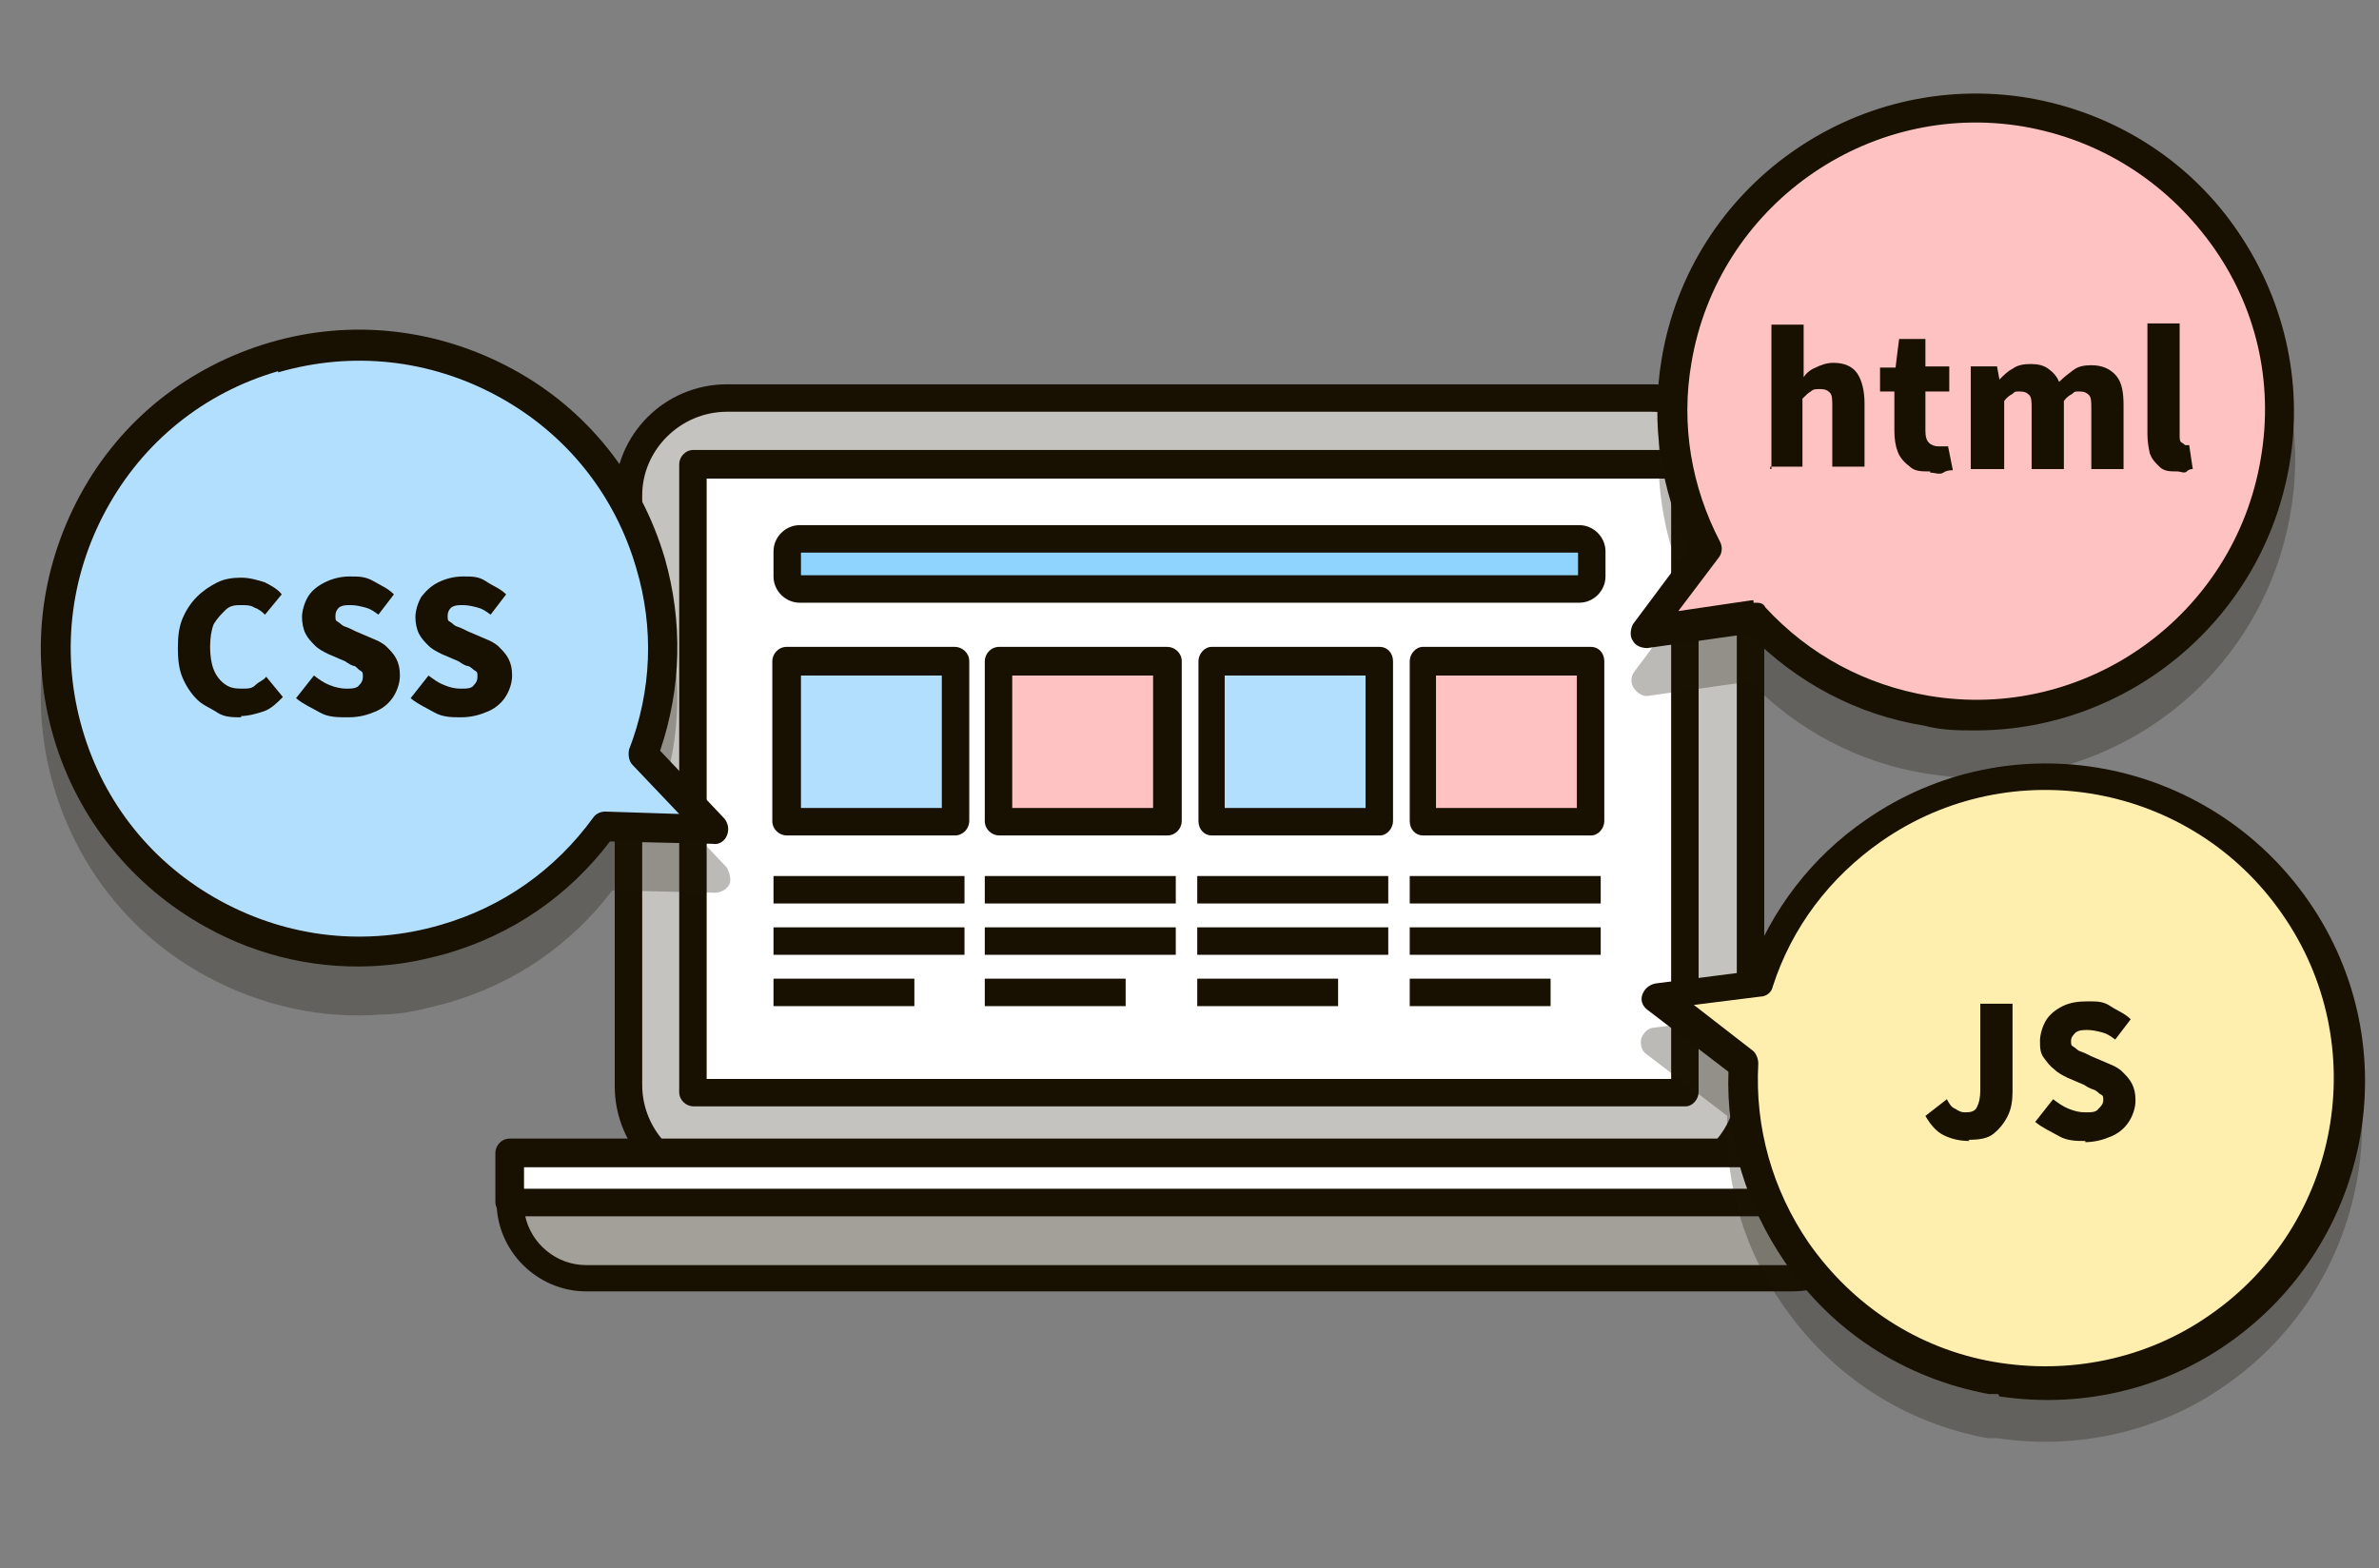 <?xml version="1.0" encoding="UTF-8"?>
<svg id="_レイヤー_2" xmlns="http://www.w3.org/2000/svg" version="1.1" viewBox="0 0 199.3 131.4">
  <rect x="0" y="0" width="199.3" height="131.4" fill="#808080" stroke="none"/>
  <!-- Generator: Adobe Illustrator 29.8.3, SVG Export Plug-In . SVG Version: 2.1.1 Build 3)  -->
  <defs>
    <style>
      .st0 {
        fill: #a39f99;
      }

      .st1 {
        fill: #fff;
      }

      .st2 {
        fill: #b3dfff;
      }

      .st3 {
        fill: #1c160b;
      }

      .st4 {
        fill: #ffc2c2;
      }

      .st5 {
        fill: #ffefae;
      }

      .st6 {
        fill: #8fd4ff;
      }

      .st7 {
        opacity: .3;
      }

      .st8 {
        fill: #181000;
      }

      .st9 {
        fill: #c5c3bf;
      }
    </style>
  </defs>
  <g id="_レイヤー_2-2">
    <g>
      <g>
        <rect class="st9" x="52.7" y="33.4" width="93.9" height="65.8" rx="8.2" ry="8.2"/>
        <path class="st8" d="M138.4,100.4H60.9c-5.2,0-9.4-4.2-9.4-9.4v-49.4c0-5.2,4.2-9.4,9.4-9.4h77.5c5.2,0,9.4,4.2,9.4,9.4v49.4c0,5.2-4.2,9.4-9.4,9.4ZM60.9,34.5c-3.9,0-7.1,3.2-7.1,7v49.4c0,3.9,3.2,7.1,7.1,7.1h77.5c3.9,0,7.1-3.2,7.1-7.1v-49.4c0-3.9-3.2-7-7.1-7,0,0-77.5,0-77.5,0Z"/>
      </g>
      <g>
        <rect class="st1" x="58.1" y="39" width="83.1" height="52.6"/>
        <path class="st8" d="M141.2,92.7H58.1c-.6,0-1.2-.5-1.2-1.2v-52.6c0-.6.5-1.2,1.2-1.2h83.1c.6,0,1.1.5,1.1,1.2v52.6c0,.6-.5,1.2-1.1,1.2ZM59.2,90.4h80.8v-50.3H59.2v50.3Z"/>
      </g>
      <g>
        <path class="st0" d="M150.2,107.1c3.5,0,6.4-2.8,6.4-6.4H42.7c0,3.5,2.8,6.4,6.4,6.4h101.1Z"/>
        <path class="st8" d="M150.2,108.2H49.1c-4.1,0-7.5-3.4-7.5-7.5s.5-1.2,1.2-1.2h113.8c.6,0,1.1.5,1.1,1.2,0,4.1-3.4,7.5-7.5,7.5h0ZM44,101.9c.5,2.3,2.6,4.1,5.1,4.1h101.1c2.5,0,4.6-1.7,5.1-4.1H44Z"/>
      </g>
      <g>
        <rect class="st1" x="42.8" y="96.6" width="113.8" height="4.1"/>
        <path class="st8" d="M156.5,101.9H42.7c-.6,0-1.2-.5-1.2-1.2v-4.1c0-.6.5-1.2,1.2-1.2h113.8c.6,0,1.1.5,1.1,1.2v4.1c0,.6-.5,1.2-1.1,1.2ZM43.9,99.6h111.5v-1.8H43.9v1.8Z"/>
      </g>
      <g>
        <rect class="st4" x="119.2" y="55.5" width="14.1" height="13.4"/>
        <path class="st8" d="M133.3,70h-14.1c-.6,0-1.1-.5-1.1-1.2v-13.4c0-.6.5-1.2,1.1-1.2h14.1c.6,0,1.1.5,1.1,1.2v13.4c0,.6-.5,1.2-1.1,1.2ZM120.3,67.7h11.8v-11.1h-11.8v11.1Z"/>
      </g>
      <g>
        <rect class="st2" x="101.4" y="55.5" width="14.1" height="13.4"/>
        <path class="st8" d="M115.6,70h-14.1c-.6,0-1.1-.5-1.1-1.2v-13.4c0-.6.5-1.2,1.1-1.2h14.1c.6,0,1.1.5,1.1,1.2v13.4c0,.6-.5,1.2-1.1,1.2ZM102.6,67.7h11.8v-11.1h-11.8v11.1Z"/>
      </g>
      <g>
        <rect class="st4" x="83.7" y="55.5" width="14.1" height="13.4"/>
        <path class="st8" d="M97.8,70h-14.1c-.6,0-1.2-.5-1.2-1.2v-13.4c0-.6.5-1.2,1.2-1.2h14.1c.6,0,1.2.5,1.2,1.2v13.4c0,.6-.5,1.2-1.2,1.2ZM84.8,67.7h11.8v-11.1h-11.8v11.1Z"/>
      </g>
      <g>
        <rect class="st2" x="65.9" y="55.5" width="14.1" height="13.4"/>
        <path class="st8" d="M80,70h-14.1c-.6,0-1.2-.5-1.2-1.2v-13.4c0-.6.5-1.2,1.2-1.2h14.1c.6,0,1.2.5,1.2,1.2v13.4c0,.6-.5,1.2-1.2,1.2ZM67.1,67.7h11.8v-11.1h-11.8v11.1Z"/>
      </g>
      <g>
        <rect class="st6" x="65.9" y="45.2" width="67.4" height="4.2" rx="1" ry="1"/>
        <path class="st8" d="M132.3,50.5h-65.3c-1.2,0-2.2-1-2.2-2.2v-2.1c0-1.2,1-2.2,2.2-2.2h65.3c1.2,0,2.2,1,2.2,2.2v2.1c0,1.2-1,2.2-2.2,2.2ZM67.1,48.2h65.1v-1.9h-65.1v1.9Z"/>
      </g>
      <rect class="st8" x="64.8" y="73.4" width="16" height="2.3"/>
      <rect class="st8" x="64.8" y="77.7" width="16" height="2.3"/>
      <rect class="st8" x="64.8" y="82" width="11.8" height="2.3"/>
      <rect class="st8" x="82.5" y="73.4" width="16" height="2.3"/>
      <rect class="st8" x="82.5" y="77.7" width="16" height="2.3"/>
      <rect class="st8" x="82.5" y="82" width="11.8" height="2.3"/>
      <rect class="st8" x="100.3" y="73.4" width="16" height="2.3"/>
      <rect class="st8" x="100.3" y="77.7" width="16" height="2.3"/>
      <rect class="st8" x="100.3" y="82" width="11.8" height="2.3"/>
      <rect class="st8" x="118.1" y="73.4" width="16" height="2.3"/>
      <rect class="st8" x="118.1" y="77.7" width="16" height="2.3"/>
      <rect class="st8" x="118.1" y="82" width="11.8" height="2.3"/>
      <g class="st7">
        <path class="st3" d="M193.3,79.2c-8.4-12.1-25-15.1-37.1-6.8-4.5,3.1-7.9,7.5-9.8,12.7l-7.8,1c-.5,0-.9.4-1.1.9-.1.5,0,1,.4,1.3l6.8,5.2c-.2,5.7,1.4,11.2,4.7,15.9,4.1,5.9,10.1,9.8,17.1,11.1.3,0,.6,0,.8,0,6.7,1,13.5-.5,19.1-4.4,12.1-8.4,15.1-25,6.8-37.1h0Z"/>
        <path class="st3" d="M161.2,64.8c1.5.2,2.9.4,4.4.4,12.8,0,24.1-9.2,26.3-22.3,1.2-7-.5-14.1-4.6-19.9-4.1-5.8-10.3-9.6-17.3-10.8-14.5-2.4-28.3,7.4-30.7,21.9-.9,5.4-.1,10.9,2.3,15.9l-4.7,6.3c-.3.4-.3,1,0,1.4s.8.7,1.2.6l8.5-1.2c4,4.1,9.1,6.8,14.7,7.7h0Z"/>
        <path class="st3" d="M55.3,67c1.8-5.2,1.9-10.8.4-16.1-2-6.8-6.5-12.5-12.8-15.9-6.2-3.4-13.5-4.2-20.3-2.2-6.8,2-12.5,6.5-15.9,12.8-3.4,6.2-4.2,13.5-2.2,20.3s6.5,12.5,12.8,15.9c4.6,2.5,9.7,3.6,14.7,3.2,1.9,0,3.7-.5,5.6-1,5.5-1.6,10.2-4.8,13.7-9.4l8.6.2c.5,0,1-.3,1.2-.7s0-1-.2-1.4l-5.4-5.7h-.2Z"/>
      </g>
      <g>
        <path class="st5" d="M192.3,75.9c-8-11.5-23.8-14.4-35.4-6.5-4.7,3.2-7.9,7.8-9.6,12.8l-8.6,1.1,7.3,5.7c-.3,5.4,1.1,11,4.4,15.8,8,11.6,23.8,14.4,35.4,6.5s14.4-23.8,6.5-35.4h0Z"/>
        <path class="st8" d="M167.4,116.8c-.3,0-.6,0-.8,0-7-1.3-13.1-5.2-17.1-11.1-3.2-4.7-4.9-10.2-4.7-15.9l-6.8-5.2c-.4-.3-.6-.8-.4-1.3s.6-.8,1.1-.9l7.8-1c1.9-5.2,5.3-9.6,9.8-12.7,12.1-8.4,28.7-5.3,37.1,6.8h0c8.4,12.1,5.3,28.7-6.8,37.1-5.6,3.9-12.4,5.4-19.1,4.4h0ZM141.9,84.2l4.9,3.8c.3.2.5.7.5,1.1-.3,5.4,1.2,10.6,4.2,15,3.7,5.3,9.2,8.9,15.5,10s12.8-.2,18.1-3.9c11-7.6,13.7-22.7,6.1-33.6h0c-7.6-11-22.7-13.7-33.6-6.1-4.3,3-7.5,7.2-9.1,12.2-.1.5-.6.8-1,.8l-5.6.7h0Z"/>
      </g>
      <g>
        <path class="st4" d="M169.8,9.5c-13.8-2.3-26.9,7-29.2,20.9-.9,5.6,0,11.1,2.5,15.8l-5.2,6.9,9.1-1.3c3.7,4,8.7,6.8,14.4,7.8,13.8,2.3,26.9-7,29.2-20.9s-7-26.9-20.9-29.2h0Z"/>
        <path class="st8" d="M165.6,61.2c-1.5,0-2.9,0-4.4-.4-5.6-.9-10.7-3.6-14.7-7.7l-8.5,1.2c-.5,0-1-.2-1.2-.6-.3-.4-.2-1,0-1.4l4.7-6.3c-2.4-5-3.2-10.5-2.3-15.9,2.4-14.5,16.2-24.3,30.7-21.9,7,1.2,13.2,5,17.3,10.8s5.8,12.9,4.6,19.9c-2.2,13-13.5,22.3-26.3,22.3h0ZM147,50.5c.4,0,.7,0,.9.4,3.7,4,8.4,6.5,13.7,7.4,13.1,2.2,25.6-6.7,27.8-19.9,1.1-6.4-.4-12.8-4.2-18s-9.3-8.7-15.7-9.8c-13.1-2.2-25.6,6.7-27.8,19.8-.9,5.2,0,10.4,2.4,15,.2.4.2.9-.1,1.3l-3.4,4.5,6.1-.9h.2v.2Z"/>
      </g>
      <g>
        <path class="st2" d="M23,29.9c13.5-3.9,27.6,3.8,31.5,17.3,1.6,5.5,1.2,11.1-.6,16l6,6.2-9.2-.2c-3.2,4.4-7.8,7.8-13.4,9.5-13.5,3.9-27.6-3.8-31.5-17.3-3.9-13.5,3.8-27.6,17.3-31.5h-.1Z"/>
        <path class="st8" d="M32,80.9c-5.1.4-10.2-.7-14.7-3.2-6.2-3.4-10.8-9.1-12.8-15.9-2-6.8-1.2-14,2.2-20.3,3.4-6.3,9.1-10.8,15.9-12.8h0c6.8-2,14-1.2,20.3,2.2s10.8,9.1,12.8,15.9c1.5,5.3,1.4,10.8-.4,16.1l5.4,5.7c.3.4.4.9.2,1.4s-.7.8-1.2.7l-8.6-.2c-3.5,4.6-8.2,7.8-13.7,9.4-1.8.5-3.7.9-5.5,1h.1ZM23.3,31.1c-6.2,1.8-11.3,5.9-14.4,11.6s-3.8,12.2-2,18.4,5.9,11.3,11.6,14.4,12.2,3.8,18.4,2c5.2-1.5,9.6-4.6,12.8-9,.2-.3.6-.5,1-.5l6.2.2-3.9-4.1c-.3-.3-.4-.8-.3-1.3,1.9-4.9,2.1-10.2.6-15.2-1.8-6.2-5.9-11.3-11.6-14.4s-12.2-3.8-18.4-2h0Z"/>
      </g>
      <g>
        <path class="st8" d="M148.4,39.3v-12.1h2.7v4.4c.2-.3.5-.6,1-.8.4-.2.9-.4,1.5-.4.9,0,1.6.3,2,.9s.6,1.5.6,2.5v5.3h-2.7v-5c0-.6,0-1-.2-1.2s-.4-.3-.8-.3-.6,0-.8.2c-.2.1-.4.3-.7.6v5.7h-2.7v.2Z"/>
        <path class="st8" d="M161.7,39.5c-.7,0-1.3,0-1.7-.4-.4-.3-.8-.7-1-1.2s-.3-1.1-.3-1.8v-3.3h-1.2v-2h1.3c0-.1.3-2.4.3-2.4h2.2v2.3h2v2.1h-2v3.3c0,.5.1.8.3,1s.5.3.8.3h.4c.1,0,.3,0,.4,0l.4,2c-.2,0-.5,0-.8.2s-.7,0-1.1,0h0Z"/>
        <path class="st8" d="M165.1,39.3v-8.6h2.2l.2,1.1h0c.4-.4.7-.7,1.1-.9.4-.3.9-.4,1.5-.4s1.1.1,1.5.4.7.6.9,1.1c.4-.4.8-.7,1.2-1s.9-.4,1.5-.4c.9,0,1.6.3,2.1.9s.6,1.5.6,2.5v5.3h-2.7v-5c0-.6,0-1-.2-1.2s-.4-.3-.8-.3-.4,0-.6.2c-.2.1-.5.3-.7.6v5.7h-2.7v-5c0-.6,0-1-.2-1.2s-.4-.3-.8-.3-.4,0-.6.2c-.2.1-.5.3-.7.6v5.7h-2.8Z"/>
        <path class="st8" d="M182.4,39.5c-.6,0-1.1,0-1.5-.4s-.6-.6-.8-1.1c-.1-.5-.2-1-.2-1.6v-9.3h2.7v9.4c0,.3,0,.5.2.6s.2.2.3.2h.3l.3,2c-.1,0-.3,0-.5.2s-.5,0-.8,0h0Z"/>
      </g>
      <g>
        <path class="st8" d="M20.2,60.1c-.7,0-1.4,0-2-.4s-1.2-.6-1.7-1.1-.9-1.1-1.2-1.8-.4-1.5-.4-2.5.1-1.8.4-2.5.7-1.3,1.2-1.8,1.1-.9,1.7-1.2,1.3-.4,2-.4,1.4.2,2,.4c.6.3,1.1.6,1.4,1l-1.4,1.7c-.3-.3-.6-.5-.9-.6-.3-.2-.7-.2-1.1-.2s-.9,0-1.3.4-.7.7-1,1.2c-.2.5-.3,1.2-.3,1.9s.1,1.4.3,1.9.5.9.9,1.2.8.4,1.4.4.9,0,1.2-.3.7-.4.9-.7l1.4,1.7c-.5.5-1,1-1.6,1.2s-1.3.4-2,.4h.1Z"/>
        <path class="st8" d="M29,60.1c-.7,0-1.5,0-2.2-.4s-1.4-.7-2-1.2l1.5-1.9c.4.3.8.6,1.3.8s1,.3,1.4.3.9,0,1.1-.3c.2-.2.3-.4.3-.7s0-.4-.2-.5-.3-.3-.5-.4c-.2,0-.5-.2-.8-.4l-1.4-.6c-.4-.2-.8-.4-1.1-.7-.3-.3-.6-.6-.8-1-.2-.4-.3-.9-.3-1.4s.2-1.2.5-1.7.8-.9,1.4-1.2,1.3-.5,2.1-.5,1.3,0,2,.4,1.2.6,1.7,1.1l-1.3,1.7c-.4-.3-.7-.5-1.1-.6s-.8-.2-1.2-.2-.7,0-1,.2c-.2.2-.3.4-.3.7s0,.4.2.5.3.3.6.4.5.2.9.4l1.4.6c.5.2.9.4,1.2.7s.6.6.8,1,.3.8.3,1.4-.2,1.2-.5,1.7-.8,1-1.5,1.3-1.4.5-2.3.5h-.2Z"/>
        <path class="st8" d="M38.6,60.1c-.7,0-1.5,0-2.2-.4s-1.4-.7-2-1.2l1.5-1.9c.4.3.8.6,1.3.8s.9.3,1.4.3.9,0,1.1-.3c.2-.2.3-.4.3-.7s0-.4-.2-.5-.3-.3-.6-.4c-.2,0-.5-.2-.8-.4l-1.4-.6c-.4-.2-.8-.4-1.1-.7s-.6-.6-.8-1-.3-.9-.3-1.4.2-1.2.5-1.7c.4-.5.8-.9,1.4-1.2.6-.3,1.3-.5,2.1-.5s1.3,0,1.9.4,1.2.6,1.7,1.1l-1.3,1.7c-.4-.3-.7-.5-1.1-.6s-.8-.2-1.2-.2-.7,0-1,.2c-.2.2-.3.4-.3.7s0,.4.2.5.3.3.6.4.5.2.9.4l1.4.6c.5.2.9.4,1.2.7s.6.6.8,1,.3.8.3,1.4-.2,1.2-.5,1.7-.8,1-1.5,1.3-1.4.5-2.3.5h0Z"/>
      </g>
      <g>
        <path class="st8" d="M165,95.6c-.9,0-1.6-.2-2.2-.5-.6-.3-1.1-.9-1.5-1.6l1.8-1.4c.2.4.4.7.7.8.3.2.5.3.8.3s.8,0,1-.4.3-.8.3-1.5v-7.2h2.7v7.4c0,.7-.1,1.4-.4,2s-.7,1.1-1.2,1.5-1.2.5-2.1.5h0Z"/>
        <path class="st8" d="M174.7,95.6c-.7,0-1.5,0-2.2-.4s-1.4-.7-2-1.2l1.5-1.9c.4.3.8.6,1.3.8s.9.3,1.4.3.9,0,1.1-.3c.2-.2.4-.4.4-.7s0-.4-.2-.5c-.1,0-.3-.3-.6-.4s-.5-.2-.8-.4l-1.4-.6c-.4-.2-.8-.4-1.1-.7-.4-.3-.6-.6-.9-1s-.3-.9-.3-1.4.2-1.2.5-1.7.8-.9,1.4-1.2,1.3-.4,2.1-.4,1.3,0,1.9.4,1.2.6,1.7,1.1l-1.3,1.7c-.4-.3-.7-.5-1.1-.6s-.8-.2-1.2-.2-.7,0-1,.2c-.2.2-.4.4-.4.7s0,.4.2.5.3.3.6.4.5.2.9.4l1.4.6c.5.2.9.4,1.2.7s.6.6.8,1,.3.8.3,1.4-.2,1.2-.5,1.7-.8,1-1.5,1.3-1.4.5-2.3.5h.1Z"/>
      </g>
    </g>
  </g>
</svg>